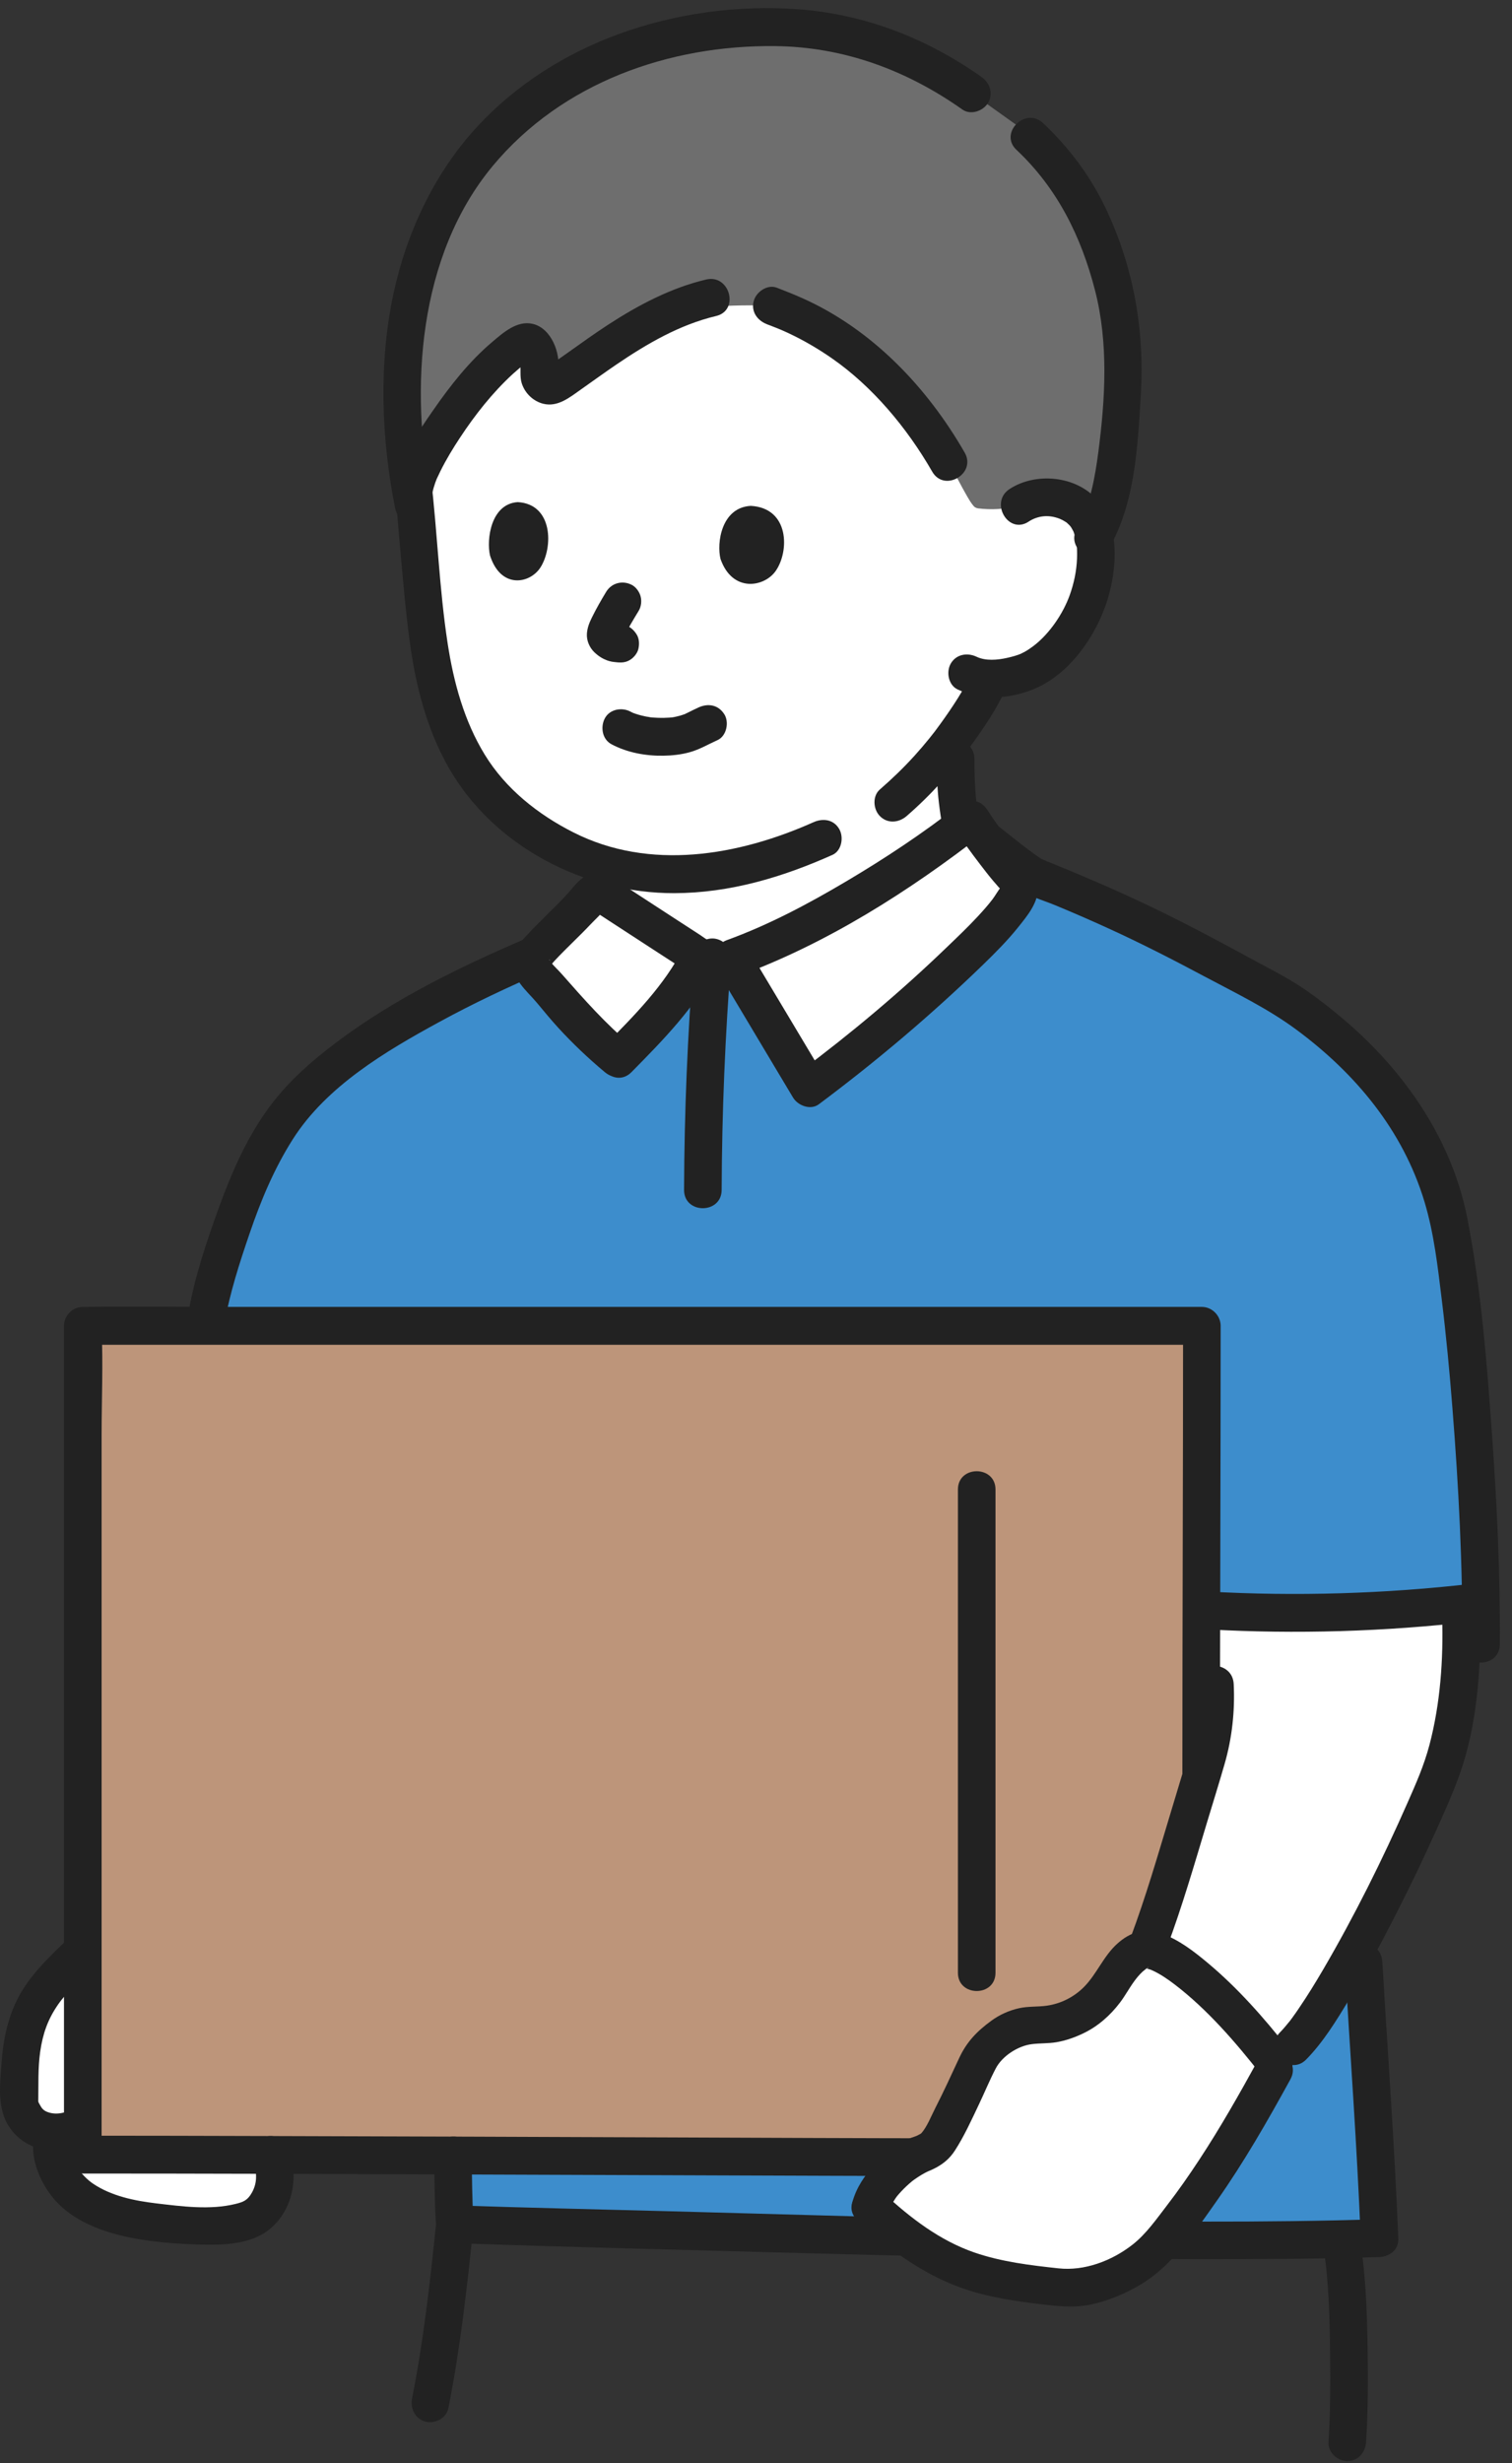 <svg width="35" height="57" viewBox="0 0 35 57" fill="none" xmlns="http://www.w3.org/2000/svg">
<rect x="0" y="0" width="35" height="57" fill="#333333" stroke="none"/>
<g clip-path="url(#clip0_631_14161)">
<path d="M10.481 49.877C10.501 50.71 10.516 51.289 10.528 51.47C12.368 51.533 15.495 51.597 17.335 51.66C21.332 51.798 28.404 51.906 31.933 51.79C31.858 49.92 31.692 47.57 31.561 45.387L31 37.295C32.162 37.261 33.326 37.181 34.278 37.061C34.235 34.419 33.967 30.621 33.558 28.372C33.352 27.24 32.833 26.227 32.158 25.292C31.63 24.559 30.345 23.437 29.554 23.006C27.506 21.887 26.297 21.217 23.902 20.266L22.794 19.421C22.679 19.261 22.569 19.102 22.479 18.961C20.972 20.139 18.728 21.535 16.94 22.178L16.2 22.149C16.198 22.153 14.166 20.831 13.994 20.717C13.773 20.571 13.767 20.639 13.596 20.827C13.456 20.982 13.313 21.134 13.168 21.284C12.928 21.533 12.62 21.803 12.367 22.107C10.241 23.019 7.494 24.441 6.445 26.074C6.24 26.394 5.974 26.829 5.727 27.435C5.287 28.51 4.879 29.897 4.775 30.52L10.481 49.877L10.481 49.877Z" fill="#3D8DCC"/>
<path d="M1.918 50.897C1.723 50.763 1.565 50.605 1.443 50.42C1.314 50.225 1.131 49.749 1.229 49.472C1.229 49.472 1.235 49.419 1.245 49.339C1.068 49.331 0.9 49.282 0.741 49.171C0.643 49.102 0.514 48.89 0.473 48.768C0.418 48.611 0.456 47.909 0.469 47.743C0.565 46.432 1.049 45.976 1.896 45.161H6.265C6.265 46.38 6.265 49.864 6.265 49.864C6.558 50.554 6.167 51.205 5.788 51.352C5.253 51.56 4.457 51.524 3.573 51.418C2.861 51.334 2.313 51.166 1.918 50.897Z" fill="white"/>
<path d="M23.589 11.694C23.838 11.518 24.149 11.481 24.405 11.523C24.962 11.615 25.163 11.936 25.243 12.119C25.483 12.668 25.349 13.602 25.068 14.155C24.87 14.546 24.569 15.087 23.937 15.462C23.759 15.567 23.337 15.71 22.92 15.699L22.893 15.754C22.76 16.039 22.442 16.539 22.442 16.539C22.328 16.711 22.212 16.88 22.089 17.046C22.106 17.314 22.12 17.551 22.12 17.551C22.12 17.857 22.119 18.574 22.272 19.12C20.772 20.262 18.648 21.563 16.94 22.178L16.2 22.15C16.198 22.153 14.166 20.831 13.994 20.717C13.994 20.717 13.994 20.377 13.994 20.012C13.211 19.785 12.487 19.381 11.788 18.791C10.556 17.752 10.034 16.13 9.86 14.342C9.759 13.311 9.675 12.19 9.542 11.07C9.542 11.07 8.571 5.382 16.82 5.382C24.444 5.382 23.589 11.693 23.589 11.693L23.589 11.694Z" fill="white"/>
<path d="M2.122 30.68H1.917C1.917 31.366 1.917 48.899 1.917 49.858C7.054 49.858 24.426 49.917 27.253 49.917H27.805C27.805 49.809 27.805 49.7 27.805 49.7C27.805 46.305 27.82 33.982 27.82 30.68H2.122V30.68Z" fill="#BD957A"/>
<path d="M27.055 45.303C26.85 45.183 26.671 45.115 26.531 45.111L26.589 44.959C26.916 44.087 27.482 42.18 27.805 41.11C27.805 39.852 27.807 38.557 27.81 37.257C29.551 37.37 31.968 37.31 33.805 37.116C33.895 38.574 33.662 40.038 33.44 40.727C33.038 41.977 30.939 46.326 29.93 47.346C29.93 47.346 29.732 47.546 29.534 47.746L29.494 47.694C29.191 47.304 28.647 46.699 28.303 46.344C27.859 45.887 27.417 45.515 27.055 45.303L27.055 45.303Z" fill="white"/>
<path d="M1.588 44.851C1.189 45.236 0.774 45.623 0.488 46.105C0.19 46.61 0.073 47.186 0.033 47.765C0.001 48.214 -0.061 48.724 0.163 49.133C0.553 49.839 1.486 49.944 2.137 49.546C2.615 49.253 2.178 48.496 1.698 48.79C1.52 48.899 1.279 48.951 1.079 48.864C0.994 48.827 0.96 48.775 0.915 48.691C0.82 48.517 0.924 48.711 0.887 48.632C0.858 48.571 0.885 48.72 0.886 48.625C0.892 48.243 0.876 47.86 0.93 47.479C0.991 47.056 1.107 46.729 1.342 46.388C1.547 46.091 1.908 45.755 2.204 45.47C2.609 45.08 1.993 44.461 1.588 44.851L1.588 44.851Z" fill="#222222"/>
<path d="M5.845 49.981C5.944 50.235 5.97 50.486 5.834 50.732C5.733 50.916 5.635 50.954 5.452 50.999C4.865 51.145 4.207 51.056 3.615 50.986C3.111 50.926 2.577 50.817 2.149 50.527C1.901 50.358 1.549 49.94 1.648 49.589C1.802 49.046 0.963 48.815 0.809 49.356C0.659 49.885 0.915 50.491 1.255 50.891C1.583 51.275 2.061 51.511 2.534 51.657C3.166 51.85 3.854 51.911 4.511 51.936C5.035 51.956 5.702 51.959 6.154 51.649C6.752 51.238 6.942 50.41 6.684 49.748C6.598 49.528 6.392 49.375 6.149 49.443C5.94 49.5 5.758 49.76 5.845 49.981Z" fill="#222222"/>
<path d="M21.686 17.55C21.686 17.894 21.693 18.238 21.734 18.579C21.785 19 21.854 19.479 22.115 19.827C22.186 19.922 22.257 19.995 22.375 20.028C22.479 20.057 22.618 20.044 22.71 19.984C22.889 19.868 23.013 19.581 22.867 19.385C22.818 19.32 22.78 19.25 22.745 19.178C22.71 19.107 22.78 19.276 22.752 19.195C22.745 19.175 22.738 19.156 22.731 19.137C22.716 19.093 22.702 19.049 22.69 19.004C22.665 18.915 22.645 18.824 22.629 18.733C22.62 18.684 22.612 18.634 22.605 18.585C22.592 18.505 22.613 18.663 22.607 18.606C22.605 18.579 22.601 18.552 22.598 18.525C22.563 18.201 22.556 17.876 22.556 17.55C22.556 17.322 22.356 17.102 22.121 17.113C21.886 17.123 21.686 17.305 21.686 17.55Z" fill="#222222"/>
<path d="M20.984 18.886C21.551 18.396 22.047 17.84 22.489 17.234C22.778 16.838 23.058 16.419 23.269 15.975C23.368 15.768 23.332 15.492 23.113 15.376C22.919 15.272 22.623 15.312 22.518 15.533C22.313 15.963 22.044 16.37 21.765 16.755C21.658 16.903 21.614 16.961 21.508 17.092C21.399 17.227 21.285 17.36 21.168 17.489C20.918 17.765 20.65 18.023 20.369 18.267C20.19 18.421 20.211 18.727 20.369 18.886C20.545 19.064 20.805 19.04 20.984 18.886L20.984 18.886Z" fill="#222222"/>
<path d="M10.675 4.108C10.083 5.019 9.66 6.147 9.476 7.172C9.268 8.334 9.263 10.075 9.546 11.545C9.571 11.399 9.587 11.299 9.587 11.299C9.708 10.562 11.091 8.522 12.096 7.938C12.214 7.869 12.372 7.949 12.429 8.149C12.484 8.343 12.49 8.492 12.481 8.633C12.466 8.847 12.678 8.994 12.849 8.889C13.41 8.545 14.375 7.728 15.497 7.222C16.752 6.999 17.867 7.081 17.867 7.081C18.317 7.256 20.394 7.956 21.955 10.694C22.104 10.951 22.235 11.222 22.384 11.479C22.43 11.558 22.476 11.638 22.535 11.707C22.561 11.739 22.6 11.758 22.641 11.764C22.928 11.799 23.273 11.792 23.589 11.693C23.839 11.518 24.15 11.481 24.405 11.523C24.962 11.615 25.163 11.936 25.244 12.119C25.282 12.207 25.31 12.304 25.331 12.408C25.88 11.419 25.939 9.632 25.989 8.865C26.037 8.143 25.968 7.414 25.794 6.709C25.447 5.309 24.918 4.161 23.837 3.158C23.837 3.158 23.73 3.058 23.622 2.959C23.06 2.558 22.498 2.157 22.498 2.157C20.689 0.868 19.014 0.557 17.339 0.641C14.685 0.776 12.552 1.808 11.122 3.503C10.964 3.69 10.815 3.893 10.676 4.108L10.675 4.108Z" fill="#6E6E6E"/>
<path d="M23.529 3.467C24.475 4.356 25.026 5.47 25.348 6.72C25.661 7.939 25.586 9.224 25.424 10.464C25.345 11.064 25.231 11.704 24.928 12.234C24.648 12.723 25.399 13.165 25.679 12.676C26.278 11.629 26.337 10.311 26.408 9.134C26.499 7.625 26.233 6.139 25.573 4.775C25.222 4.049 24.73 3.398 24.144 2.848C23.735 2.464 23.118 3.082 23.529 3.467L23.529 3.467Z" fill="#222222"/>
<path d="M17.752 7.503C17.833 7.534 17.916 7.565 17.997 7.598C18.025 7.609 18.052 7.621 18.08 7.632C18.154 7.661 17.986 7.588 18.067 7.626C18.134 7.657 18.203 7.686 18.27 7.718C18.614 7.881 18.944 8.074 19.256 8.291C20.189 8.939 20.991 9.891 21.579 10.914C21.859 11.402 22.611 10.961 22.33 10.472C21.46 8.959 20.194 7.63 18.592 6.908C18.391 6.818 18.188 6.737 17.983 6.658C17.764 6.573 17.506 6.752 17.448 6.964C17.38 7.211 17.532 7.417 17.752 7.502L17.752 7.503Z" fill="#222222"/>
<path d="M10.007 11.416C10.023 11.329 10.049 11.248 10.077 11.165C10.085 11.141 10.095 11.117 10.105 11.093C10.077 11.162 10.104 11.095 10.109 11.082C10.137 11.02 10.167 10.958 10.197 10.897C10.33 10.631 10.484 10.376 10.648 10.128C10.997 9.598 11.397 9.091 11.864 8.66C11.953 8.579 12.063 8.485 12.128 8.438C12.172 8.407 12.243 8.378 12.279 8.338C12.353 8.256 12.244 8.068 12.036 8.3L12.01 8.266C12.021 8.305 12.031 8.344 12.038 8.384C12.064 8.545 12.027 8.709 12.077 8.868C12.15 9.099 12.342 9.285 12.576 9.343C12.911 9.426 13.188 9.195 13.444 9.015C13.718 8.822 13.989 8.625 14.266 8.437C14.979 7.952 15.733 7.513 16.578 7.312C17.122 7.182 16.892 6.338 16.346 6.468C15.531 6.661 14.776 7.059 14.077 7.514C13.772 7.713 13.475 7.925 13.179 8.136C13.068 8.215 12.957 8.294 12.844 8.371C12.797 8.404 12.742 8.432 12.697 8.469C12.688 8.476 12.638 8.498 12.629 8.511C12.783 8.464 12.879 8.504 12.915 8.633L12.919 8.572C12.979 8.169 12.762 7.6 12.338 7.496C11.97 7.406 11.647 7.699 11.387 7.919C10.861 8.365 10.422 8.924 10.03 9.489C9.686 9.984 9.277 10.577 9.168 11.183C9.126 11.416 9.231 11.655 9.472 11.722C9.683 11.78 9.964 11.65 10.007 11.416L10.007 11.416Z" fill="#222222"/>
<path d="M14.156 17.223C14.522 17.417 14.948 17.494 15.359 17.487C15.561 17.484 15.769 17.461 15.964 17.407C16.191 17.345 16.396 17.222 16.61 17.126C16.819 17.032 16.884 16.711 16.766 16.527C16.628 16.31 16.394 16.269 16.171 16.37C16.084 16.409 15.999 16.453 15.913 16.495C15.892 16.505 15.871 16.515 15.85 16.525C15.753 16.571 15.904 16.508 15.848 16.526C15.814 16.537 15.78 16.55 15.745 16.56C15.71 16.57 15.675 16.578 15.639 16.586C15.62 16.59 15.602 16.593 15.583 16.597C15.569 16.599 15.502 16.608 15.569 16.6C15.637 16.591 15.568 16.599 15.554 16.601C15.535 16.603 15.515 16.604 15.495 16.606C15.45 16.609 15.404 16.611 15.359 16.612C15.277 16.613 15.195 16.61 15.114 16.604C15.093 16.602 15.073 16.6 15.052 16.598C14.994 16.593 15.053 16.595 15.077 16.602C15.039 16.592 14.997 16.589 14.959 16.582C14.878 16.566 14.799 16.546 14.721 16.52C14.704 16.515 14.686 16.509 14.669 16.502C14.655 16.497 14.596 16.472 14.659 16.5C14.722 16.528 14.664 16.502 14.651 16.496C14.633 16.486 14.614 16.477 14.595 16.467C14.394 16.361 14.113 16.409 14 16.624C13.894 16.826 13.941 17.109 14.156 17.223H14.156Z" fill="#222222"/>
<path d="M16.679 12.936C16.586 12.57 16.696 11.744 17.378 11.706C18.275 11.753 18.277 12.758 17.953 13.216C17.687 13.59 16.953 13.716 16.679 12.936Z" fill="#222222"/>
<path d="M11.343 12.855C11.258 12.488 11.36 11.659 11.985 11.619C12.807 11.666 12.806 12.674 12.509 13.133C12.266 13.509 11.593 13.637 11.343 12.854V12.855Z" fill="#222222"/>
<path d="M14.033 13.693C13.915 13.887 13.802 14.085 13.702 14.288C13.641 14.411 13.597 14.522 13.586 14.659C13.574 14.822 13.646 14.986 13.762 15.097C13.859 15.189 13.967 15.256 14.094 15.295C14.174 15.32 14.259 15.322 14.341 15.332L14.225 15.316C14.231 15.317 14.237 15.318 14.243 15.319C14.362 15.338 14.47 15.338 14.578 15.274C14.668 15.222 14.755 15.117 14.778 15.013C14.803 14.901 14.798 14.775 14.734 14.676C14.677 14.586 14.584 14.492 14.474 14.475C14.408 14.464 14.341 14.457 14.274 14.449L14.39 14.465C14.356 14.46 14.323 14.452 14.291 14.438L14.395 14.482C14.369 14.47 14.345 14.455 14.322 14.438L14.41 14.506C14.388 14.488 14.367 14.47 14.349 14.448L14.417 14.537C14.412 14.53 14.408 14.522 14.405 14.514L14.449 14.619C14.444 14.607 14.441 14.596 14.44 14.583L14.455 14.699C14.455 14.685 14.455 14.673 14.456 14.659L14.441 14.776C14.445 14.747 14.454 14.721 14.464 14.694L14.42 14.799C14.518 14.568 14.655 14.349 14.784 14.135C14.843 14.039 14.858 13.905 14.828 13.798C14.801 13.696 14.723 13.586 14.628 13.536C14.416 13.424 14.16 13.485 14.033 13.693Z" fill="#222222"/>
<path d="M22.717 1.779C21.45 0.884 20.009 0.324 18.46 0.213C17.08 0.113 15.633 0.31 14.332 0.785C13.099 1.234 11.965 1.945 11.066 2.91C10.073 3.974 9.42 5.357 9.112 6.777C8.761 8.396 8.824 10.156 9.149 11.773C9.195 12.005 9.469 12.138 9.684 12.079C9.924 12.012 10.035 11.773 9.988 11.54C9.475 8.987 9.679 5.918 11.406 3.84C13.011 1.91 15.494 1.038 17.95 1.067C19.535 1.086 20.986 1.623 22.278 2.535C22.47 2.671 22.761 2.57 22.873 2.378C23 2.16 22.91 1.915 22.717 1.779Z" fill="#222222"/>
<path d="M18.831 19.026C17.091 19.803 15.041 20.157 13.274 19.262C12.456 18.849 11.707 18.256 11.223 17.466C10.744 16.685 10.5 15.788 10.362 14.887C10.168 13.626 10.126 12.338 9.977 11.07C9.949 10.835 9.797 10.632 9.542 10.632C9.328 10.632 9.079 10.833 9.107 11.07C9.252 12.305 9.314 13.552 9.476 14.785C9.611 15.821 9.867 16.852 10.387 17.765C11.429 19.593 13.543 20.673 15.607 20.668C16.89 20.665 18.107 20.302 19.27 19.782C19.485 19.686 19.536 19.371 19.426 19.183C19.297 18.96 19.047 18.929 18.831 19.026Z" fill="#222222"/>
<path d="M23.809 12.071C24.035 11.923 24.294 11.908 24.539 12.008C24.584 12.027 24.632 12.053 24.674 12.081C24.719 12.112 24.726 12.117 24.695 12.096C24.716 12.115 24.736 12.134 24.756 12.154C24.789 12.194 24.791 12.194 24.761 12.154C24.774 12.172 24.788 12.191 24.8 12.211C24.815 12.238 24.831 12.264 24.845 12.292C24.862 12.328 24.861 12.325 24.843 12.281C24.854 12.312 24.865 12.344 24.875 12.376C24.895 12.444 24.912 12.514 24.921 12.583C24.933 12.672 24.935 12.815 24.931 12.925C24.92 13.213 24.86 13.498 24.763 13.769C24.611 14.195 24.296 14.666 23.919 14.951C23.855 14.999 23.787 15.045 23.718 15.084C23.703 15.092 23.578 15.152 23.66 15.117C23.548 15.165 23.428 15.198 23.309 15.224C23.091 15.273 22.817 15.299 22.605 15.197C22.392 15.096 22.135 15.138 22.009 15.354C21.898 15.545 21.952 15.851 22.165 15.953C22.718 16.217 23.37 16.176 23.929 15.946C24.493 15.714 24.941 15.242 25.253 14.725C25.56 14.217 25.741 13.669 25.792 13.075C25.836 12.547 25.756 11.975 25.398 11.565C24.91 11.008 23.977 10.92 23.37 11.316C22.901 11.621 23.337 12.379 23.809 12.072L23.809 12.071Z" fill="#222222"/>
<path d="M10.963 51.47C10.927 50.941 10.929 50.407 10.916 49.878C10.911 49.649 10.72 49.429 10.481 49.44C10.25 49.45 10.04 49.632 10.046 49.878C10.059 50.407 10.057 50.941 10.093 51.47C10.109 51.698 10.282 51.919 10.528 51.907C10.751 51.897 10.98 51.714 10.963 51.47Z" fill="#222222"/>
<path d="M28.24 41.029C28.24 37.58 28.256 34.13 28.256 30.68C28.256 30.443 28.056 30.242 27.821 30.242H5.226C4.153 30.242 3.077 30.224 2.004 30.242C1.975 30.243 1.946 30.242 1.917 30.242C1.681 30.242 1.481 30.443 1.481 30.68C1.481 31.372 1.481 32.063 1.481 32.755C1.481 34.232 1.481 35.709 1.481 37.186C1.481 38.961 1.481 40.736 1.481 42.511C1.481 44.07 1.481 45.63 1.481 47.189C1.481 48.046 1.481 48.903 1.481 49.759C1.481 49.792 1.481 49.825 1.481 49.858C1.481 50.094 1.681 50.296 1.917 50.296C4.694 50.296 7.472 50.306 10.249 50.316C13.214 50.326 16.18 50.338 19.145 50.348C20.168 50.351 21.191 50.355 22.214 50.355C22.774 50.355 22.775 49.48 22.214 49.48C19.987 49.48 17.759 49.468 15.532 49.46C12.413 49.448 9.294 49.436 6.175 49.428C4.756 49.424 3.336 49.42 1.917 49.42L2.352 49.858C2.352 49.123 2.352 48.389 2.352 47.654C2.352 46.155 2.352 44.656 2.352 43.157C2.352 41.381 2.352 39.605 2.352 37.829C2.352 36.289 2.352 34.749 2.352 33.209C2.352 32.395 2.389 31.572 2.352 30.759C2.35 30.733 2.352 30.706 2.352 30.68L1.917 31.118H27.821L27.386 30.68C27.386 34.13 27.37 37.58 27.37 41.029C27.37 41.593 28.24 41.594 28.24 41.029Z" fill="#222222"/>
<path d="M22.174 34.467V45.65C22.174 46.213 23.044 46.214 23.044 45.65V34.467C23.044 33.904 22.174 33.903 22.174 34.467Z" fill="#222222"/>
<path d="M12.147 21.729C10.631 22.381 9.117 23.12 7.791 24.117C7.18 24.576 6.606 25.086 6.163 25.715C5.689 26.387 5.359 27.144 5.078 27.913C4.785 28.719 4.502 29.556 4.356 30.404C4.316 30.636 4.417 30.875 4.659 30.942C4.869 31 5.154 30.871 5.195 30.636C5.317 29.925 5.544 29.226 5.777 28.545C6.038 27.779 6.344 27.046 6.778 26.362C7.556 25.137 8.927 24.325 10.168 23.649C10.954 23.22 11.764 22.838 12.586 22.485C12.803 22.392 12.851 22.072 12.742 21.886C12.612 21.661 12.364 21.636 12.147 21.729Z" fill="#222222"/>
<path d="M34.718 38.05C34.73 36.407 34.65 34.762 34.532 33.124C34.414 31.476 34.282 29.803 33.963 28.179C33.608 26.369 32.513 24.792 31.134 23.615C30.814 23.343 30.482 23.081 30.133 22.848C29.783 22.614 29.408 22.428 29.041 22.228C28.295 21.822 27.547 21.421 26.783 21.05C26.335 20.833 25.882 20.626 25.425 20.428C25.165 20.315 24.904 20.205 24.643 20.097C24.502 20.039 24.36 19.981 24.218 19.924C24.201 19.918 24.045 19.842 24.12 19.887C24.112 19.883 24.106 19.876 24.098 19.871C23.723 19.619 23.373 19.318 23.014 19.043C22.826 18.9 22.527 19.013 22.418 19.2C22.288 19.425 22.387 19.656 22.574 19.799L23.564 20.555C23.811 20.743 24.126 20.824 24.411 20.941C24.835 21.116 25.256 21.299 25.673 21.49C26.416 21.83 27.143 22.201 27.864 22.586C28.591 22.974 29.349 23.337 30.013 23.83C31.378 24.841 32.475 26.155 32.974 27.808C33.194 28.537 33.281 29.311 33.373 30.064C33.476 30.906 33.556 31.751 33.622 32.596C33.765 34.409 33.861 36.231 33.848 38.05C33.844 38.613 34.714 38.614 34.718 38.05Z" fill="#222222"/>
<path d="M31.127 45.387C31.255 47.521 31.411 49.654 31.498 51.79C31.521 52.351 32.391 52.354 32.368 51.79C32.281 49.654 32.125 47.521 31.997 45.387C31.963 44.827 31.093 44.824 31.127 45.387Z" fill="#222222"/>
<path d="M31.933 51.352C29.226 51.44 26.514 51.407 23.806 51.37C21.042 51.332 18.28 51.242 15.517 51.169C13.854 51.124 12.191 51.089 10.528 51.032C9.968 51.013 9.969 51.888 10.528 51.907C13.312 52.003 16.099 52.069 18.884 52.145C21.828 52.227 24.774 52.273 27.72 52.277C29.125 52.278 30.53 52.273 31.934 52.228C32.492 52.21 32.495 51.334 31.934 51.352L31.933 51.352Z" fill="#222222"/>
<path d="M10.093 51.47C9.954 52.818 9.804 54.167 9.539 55.497C9.493 55.728 9.605 55.97 9.843 56.035C10.058 56.095 10.332 55.962 10.378 55.73C10.658 54.324 10.816 52.895 10.963 51.47C10.987 51.234 10.745 51.032 10.528 51.032C10.272 51.032 10.117 51.234 10.093 51.47Z" fill="#222222"/>
<path d="M30.635 52.001C30.758 52.748 30.778 53.62 30.789 54.42C30.797 55.117 30.797 55.818 30.752 56.513C30.736 56.749 30.963 56.951 31.187 56.951C31.435 56.951 31.607 56.75 31.622 56.513C31.669 55.796 31.668 55.074 31.658 54.356C31.645 53.493 31.615 52.621 31.474 51.768C31.436 51.535 31.149 51.404 30.939 51.462C30.693 51.531 30.597 51.767 30.635 52.001H30.635Z" fill="#222222"/>
<path d="M34.098 36.646C32.069 36.881 29.999 36.943 27.96 36.828C27.401 36.797 27.403 37.672 27.96 37.704C29.999 37.818 32.069 37.757 34.098 37.521C34.331 37.494 34.533 37.339 34.533 37.083C34.533 36.868 34.333 36.618 34.098 36.646Z" fill="#222222"/>
<path d="M14.309 24.5C13.732 24.023 13.206 23.485 12.739 22.899C12.563 22.677 12.142 22.377 12.367 22.107C12.62 21.802 12.928 21.533 13.168 21.284C13.313 21.134 13.456 20.981 13.597 20.827C13.767 20.639 13.773 20.571 13.994 20.717C14.166 20.83 16.198 22.153 16.2 22.149C15.742 23.063 15.025 23.773 14.309 24.5Z" fill="white"/>
<path d="M18.419 24.651C18.524 24.826 18.628 25.001 18.733 25.177C19.91 24.299 21.053 23.365 22.108 22.342C22.582 21.882 23.118 21.394 23.485 20.84C23.73 20.47 23.531 20.358 23.293 20.069C23.033 19.755 22.698 19.305 22.479 18.961C20.972 20.139 18.728 21.535 16.94 22.178C17.433 23.002 17.926 23.827 18.419 24.651Z" fill="white"/>
<path d="M14.617 24.191C14.017 23.691 13.519 23.124 13.005 22.541C12.929 22.453 12.815 22.35 12.76 22.275C12.781 22.303 12.708 22.201 12.718 22.202C12.731 22.203 12.737 22.267 12.738 22.264C12.735 22.282 12.713 22.359 12.72 22.363C12.723 22.365 12.83 22.241 12.837 22.233C13.105 21.944 13.398 21.679 13.668 21.392C13.779 21.274 13.917 21.155 14.008 21.02L14.021 21.006C14.105 20.924 14.014 20.945 13.748 21.069L13.736 21.066C13.705 21.057 13.718 21.067 13.775 21.095C13.789 21.105 13.803 21.114 13.817 21.123C13.927 21.194 14.036 21.266 14.145 21.337C14.504 21.571 14.862 21.804 15.221 22.037C15.396 22.151 15.571 22.264 15.746 22.377C15.82 22.425 15.898 22.492 15.98 22.527L15.824 21.928C15.377 22.806 14.685 23.497 14.001 24.191C13.607 24.591 14.221 25.21 14.617 24.81C15.349 24.067 16.096 23.311 16.576 22.37C16.672 22.18 16.645 21.869 16.419 21.771C16.341 21.737 16.267 21.674 16.195 21.628C16.017 21.512 15.838 21.397 15.66 21.281C15.268 21.026 14.877 20.772 14.486 20.517C14.372 20.443 14.26 20.36 14.141 20.296C13.948 20.191 13.726 20.163 13.532 20.284C13.363 20.389 13.235 20.578 13.1 20.722C12.807 21.036 12.488 21.323 12.198 21.64C12.039 21.812 11.891 21.979 11.872 22.224C11.857 22.42 11.928 22.605 12.041 22.761C12.158 22.923 12.304 23.056 12.431 23.208C12.592 23.4 12.749 23.593 12.918 23.778C13.255 24.146 13.618 24.49 14.001 24.81C14.182 24.96 14.439 24.988 14.616 24.81C14.771 24.654 14.798 24.342 14.616 24.191L14.617 24.191Z" fill="#222222"/>
<path d="M18.043 24.872C18.148 25.047 18.253 25.222 18.357 25.397C18.468 25.583 18.761 25.697 18.953 25.554C20.288 24.557 21.553 23.488 22.751 22.328C23.035 22.052 23.316 21.771 23.564 21.462C23.786 21.184 24.054 20.871 24.027 20.492C24.001 20.127 23.685 19.869 23.473 19.601C23.253 19.325 23.046 19.037 22.854 18.74C22.687 18.481 22.398 18.475 22.171 18.651C21.354 19.288 20.485 19.864 19.595 20.391C18.71 20.916 17.792 21.404 16.825 21.755C16.567 21.849 16.41 22.14 16.565 22.398C17.058 23.223 17.551 24.048 18.043 24.872C18.332 25.354 19.084 24.915 18.795 24.43C18.302 23.606 17.809 22.781 17.316 21.956L17.056 22.599C19.126 21.847 21.053 20.62 22.787 19.27L22.103 19.181C22.286 19.464 22.484 19.736 22.689 20.003C22.786 20.13 22.883 20.256 22.986 20.378C23.029 20.431 23.078 20.48 23.121 20.534C23.166 20.574 23.178 20.589 23.159 20.579C23.195 20.649 23.196 20.636 23.162 20.539C23.124 20.576 23.032 20.735 22.976 20.808C22.872 20.945 22.756 21.074 22.639 21.201C22.406 21.452 22.158 21.688 21.911 21.925C20.84 22.957 19.704 23.909 18.514 24.799L19.109 24.956C19.004 24.78 18.9 24.605 18.795 24.43C18.507 23.948 17.754 24.388 18.044 24.872L18.043 24.872Z" fill="#222222"/>
<path d="M16.057 22.154C15.915 23.949 15.841 25.734 15.835 27.535C15.833 28.099 16.703 28.099 16.705 27.535C16.711 25.734 16.786 23.949 16.927 22.154C16.945 21.918 16.714 21.716 16.492 21.716C16.241 21.716 16.075 21.917 16.057 22.154Z" fill="#222222"/>
<path d="M29.494 47.694C29.191 47.304 28.647 46.699 28.303 46.344C27.503 45.519 26.709 44.973 26.377 45.141C26.122 45.27 25.902 45.566 25.707 45.89C25.385 46.427 24.797 46.876 23.947 46.863C23.727 46.86 23.401 46.964 23.225 47.095C22.995 47.265 22.794 47.395 22.673 47.642C22.521 47.955 22.086 48.951 21.728 49.543C21.572 49.8 21.397 49.812 21.055 49.943L20.153 51.065C21.825 52.626 22.877 52.753 24.64 52.942C25.206 53.003 26.284 52.58 26.775 52.01C27.888 50.718 28.648 49.437 29.494 47.896" fill="white"/>
<path d="M33.383 37.407C33.413 38.398 33.342 39.416 33.089 40.378C32.957 40.875 32.769 41.289 32.587 41.704C32.005 43.026 31.358 44.327 30.63 45.573C30.453 45.875 30.27 46.174 30.073 46.463C30.028 46.531 29.981 46.598 29.933 46.664C29.918 46.684 29.903 46.705 29.888 46.726C29.873 46.745 29.858 46.765 29.843 46.785C29.871 46.749 29.876 46.743 29.857 46.767C29.782 46.86 29.706 46.951 29.623 47.036C29.23 47.439 29.845 48.058 30.238 47.655C30.632 47.253 30.935 46.756 31.224 46.278C31.615 45.632 31.972 44.965 32.315 44.292C32.646 43.643 32.963 42.986 33.26 42.321C33.482 41.825 33.713 41.321 33.874 40.8C34.206 39.724 34.287 38.526 34.254 37.406C34.237 36.844 33.367 36.842 33.383 37.407Z" fill="#222222"/>
<path d="M27.688 38.969C27.716 39.56 27.651 40.113 27.481 40.679C27.351 41.113 27.219 41.548 27.088 41.982C26.799 42.939 26.52 43.905 26.169 44.842C26.087 45.063 26.261 45.322 26.473 45.38C26.717 45.448 26.925 45.297 27.008 45.075C27.366 44.118 27.65 43.132 27.945 42.155C28.079 41.711 28.218 41.268 28.346 40.822C28.521 40.217 28.588 39.597 28.558 38.969C28.531 38.408 27.661 38.405 27.688 38.969L27.688 38.969Z" fill="#222222"/>
<path d="M19.846 51.375C20.5 51.981 21.208 52.516 22.034 52.857C22.719 53.14 23.451 53.245 24.182 53.33C24.549 53.372 24.879 53.403 25.246 53.328C25.633 53.248 26.015 53.089 26.358 52.891C27.13 52.447 27.658 51.648 28.163 50.932C28.795 50.035 29.341 49.08 29.87 48.117C30.141 47.624 29.39 47.182 29.119 47.675C28.688 48.459 28.247 49.238 27.755 49.985C27.522 50.339 27.279 50.688 27.021 51.023C26.779 51.338 26.532 51.694 26.218 51.94C25.729 52.323 25.095 52.554 24.506 52.49C23.848 52.419 23.187 52.34 22.558 52.124C21.758 51.849 21.077 51.326 20.461 50.756C20.05 50.374 19.433 50.992 19.846 51.375V51.375Z" fill="#222222"/>
<path d="M29.802 47.385C29.254 46.685 28.641 45.994 27.959 45.424C27.636 45.154 27.288 44.884 26.887 44.742C26.496 44.604 26.162 44.706 25.86 44.98C25.541 45.268 25.388 45.682 25.089 45.982C24.858 46.213 24.559 46.364 24.236 46.411C24.019 46.443 23.803 46.422 23.586 46.471C23.358 46.522 23.138 46.621 22.949 46.759C22.612 47.005 22.376 47.25 22.2 47.63C22.02 48.018 21.841 48.408 21.646 48.789C21.552 48.973 21.46 49.216 21.321 49.371C21.344 49.345 21.286 49.396 21.289 49.394C21.339 49.357 21.232 49.418 21.221 49.423C21.177 49.442 21.023 49.491 20.94 49.522C20.72 49.604 20.57 49.818 20.636 50.06C20.694 50.273 20.95 50.449 21.171 50.366C21.549 50.224 21.873 50.121 22.104 49.764C22.318 49.433 22.485 49.064 22.654 48.709C22.788 48.429 22.906 48.139 23.05 47.864C23.2 47.576 23.564 47.342 23.883 47.302C24.073 47.278 24.263 47.289 24.455 47.257C24.674 47.219 24.884 47.145 25.084 47.048C25.418 46.887 25.701 46.636 25.925 46.341C26.046 46.182 26.139 46.005 26.257 45.844C26.315 45.765 26.378 45.689 26.45 45.623C26.482 45.594 26.509 45.577 26.544 45.549C26.644 45.468 26.54 45.579 26.524 45.546L26.498 45.549C26.521 45.548 26.545 45.549 26.568 45.551C26.55 45.546 26.483 45.534 26.57 45.559C26.637 45.578 26.64 45.579 26.691 45.603C26.87 45.687 27.039 45.804 27.197 45.925C27.947 46.498 28.606 47.262 29.188 48.004C29.333 48.19 29.651 48.157 29.803 48.004C29.985 47.821 29.949 47.572 29.803 47.385L29.802 47.385Z" fill="#222222"/>
<path d="M20.573 51.182C20.587 51.133 20.603 51.085 20.622 51.037L20.579 51.142C20.633 51.014 20.706 50.895 20.79 50.785L20.722 50.873C20.851 50.708 21.001 50.561 21.165 50.432L21.077 50.5C21.186 50.416 21.299 50.341 21.419 50.276C21.62 50.167 21.7 49.87 21.576 49.677C21.444 49.472 21.195 49.404 20.98 49.52C20.71 49.666 20.458 49.864 20.248 50.088C20.019 50.333 19.823 50.622 19.734 50.949C19.674 51.17 19.809 51.435 20.038 51.487C20.267 51.54 20.509 51.418 20.573 51.182L20.573 51.182Z" fill="#222222"/>
</g>
<defs>
<clipPath id="clip0_631_14161">
<rect width="34.719" height="56.763" fill="white" transform="translate(0 0.188)"/>
</clipPath>
</defs>
</svg>
